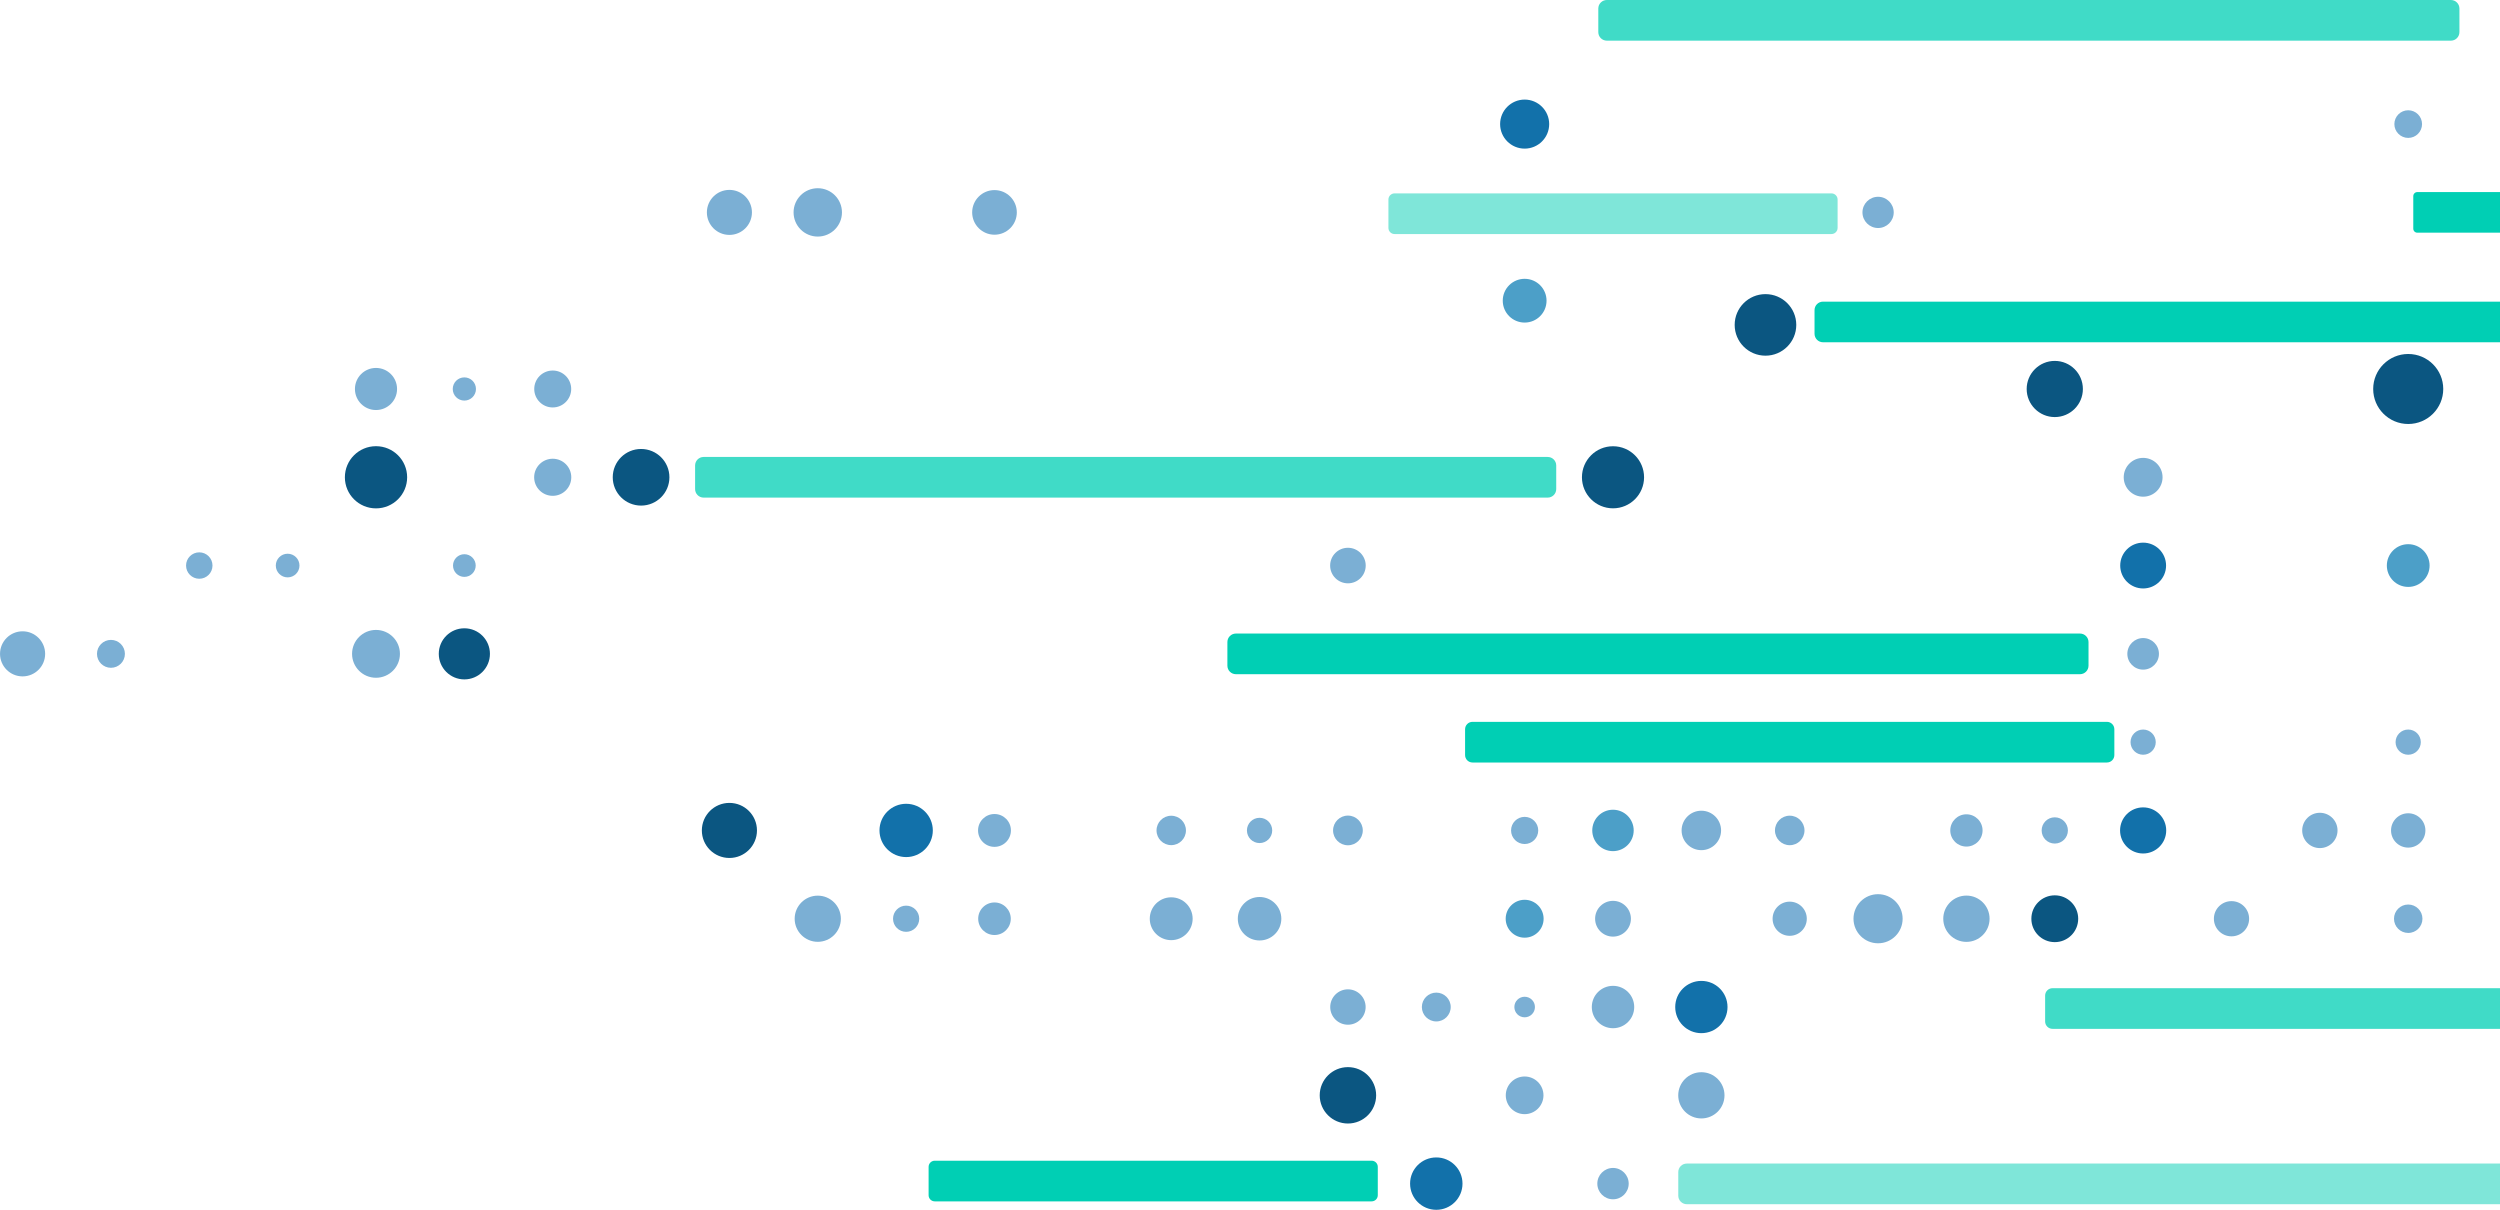 <svg width="622" height="301" viewBox="0 0 622 301" fill="none" xmlns="http://www.w3.org/2000/svg">
<g clip-path="url(#clip0_130_11032)">
<path d="M339.769 250.549C339.769 252.978 337.796 254.949 335.365 254.949C332.934 254.949 330.961 252.978 330.961 250.549C330.961 248.12 332.934 246.148 335.365 246.148C337.796 246.148 339.769 248.12 339.769 250.549Z" fill="#7BAFD4"/>
<path d="M342.385 272.517C342.385 276.389 339.24 279.532 335.365 279.532C331.49 279.532 328.344 276.389 328.344 272.517C328.344 268.645 331.49 265.501 335.365 265.501C339.24 265.501 342.385 268.645 342.385 272.517Z" fill="#0B5681"/>
<path d="M360.938 250.549C360.938 252.528 359.329 254.135 357.349 254.135C355.368 254.135 353.76 252.528 353.76 250.549C353.76 248.57 355.368 246.962 357.349 246.962C359.329 246.962 360.938 248.57 360.938 250.549Z" fill="#7BAFD4"/>
<path d="M363.869 294.485C363.869 298.085 360.952 301 357.349 301C353.746 301 350.829 298.085 350.829 294.485C350.829 290.884 353.746 287.969 357.349 287.969C360.952 287.969 363.869 290.884 363.869 294.485Z" fill="#1271AA"/>
<path d="M384.051 228.581C384.051 231.188 381.935 233.296 379.333 233.296C376.73 233.296 374.614 231.181 374.614 228.581C374.614 225.98 376.73 223.866 379.333 223.866C381.935 223.866 384.051 225.98 384.051 228.581Z" fill="#4C9FC8"/>
<path d="M381.892 250.549C381.892 251.963 380.748 253.106 379.332 253.106C377.917 253.106 376.773 251.963 376.773 250.549C376.773 249.134 377.917 247.991 379.332 247.991C380.748 247.991 381.892 249.134 381.892 250.549Z" fill="#7BAFD4"/>
<path d="M384.016 272.517C384.016 275.103 381.914 277.203 379.326 277.203C376.738 277.203 374.636 275.103 374.636 272.517C374.636 269.931 376.738 267.83 379.326 267.83C381.914 267.83 384.016 269.931 384.016 272.517Z" fill="#7BAFD4"/>
<path d="M406.593 250.549C406.593 253.463 404.234 255.821 401.317 255.821C398.4 255.821 396.041 253.463 396.041 250.549C396.041 247.634 398.4 245.276 401.317 245.276C404.234 245.276 406.593 247.634 406.593 250.549Z" fill="#7BAFD4"/>
<path d="M405.22 294.485C405.22 296.642 403.469 298.385 401.317 298.385C399.165 298.385 397.413 296.635 397.413 294.485C397.413 292.334 399.165 290.584 401.317 290.584C403.469 290.584 405.22 292.334 405.22 294.485Z" fill="#7BAFD4"/>
<path d="M429.807 250.549C429.807 254.142 426.897 257.05 423.301 257.05C419.705 257.05 416.795 254.142 416.795 250.549C416.795 246.955 419.705 244.048 423.301 244.048C426.897 244.048 429.807 246.955 429.807 250.549Z" fill="#1271AA"/>
<path d="M429.056 272.517C429.056 275.696 426.475 278.268 423.301 278.268C420.126 278.268 417.545 275.689 417.545 272.517C417.545 269.345 420.126 266.766 423.301 266.766C426.475 266.766 429.056 269.345 429.056 272.517Z" fill="#7BAFD4"/>
<path d="M11.232 162.677C11.232 165.777 8.715 168.285 5.619 168.285C2.524 168.285 0.007 165.77 0.007 162.677C0.007 159.584 2.524 157.069 5.619 157.069C8.715 157.069 11.232 159.584 11.232 162.677Z" fill="#7BAFD4"/>
<path d="M31.078 162.677C31.078 164.599 29.519 166.149 27.603 166.149C25.687 166.149 24.129 164.592 24.129 162.677C24.129 160.762 25.687 159.205 27.603 159.205C29.519 159.205 31.078 160.762 31.078 162.677Z" fill="#7BAFD4"/>
<path d="M52.869 140.709C52.869 142.524 51.396 143.995 49.58 143.995C47.764 143.995 46.291 142.524 46.291 140.709C46.291 138.895 47.764 137.423 49.58 137.423C51.396 137.423 52.869 138.895 52.869 140.709Z" fill="#7BAFD4"/>
<path d="M71.564 143.652C73.191 143.652 74.51 142.335 74.51 140.709C74.51 139.083 73.191 137.766 71.564 137.766C69.937 137.766 68.619 139.083 68.619 140.709C68.619 142.335 69.937 143.652 71.564 143.652Z" fill="#7BAFD4"/>
<path d="M98.788 96.78C98.788 99.674 96.444 102.017 93.548 102.017C90.653 102.017 88.308 99.674 88.308 96.78C88.308 93.887 90.653 91.544 93.548 91.544C96.444 91.544 98.788 93.887 98.788 96.78Z" fill="#7BAFD4"/>
<path d="M101.298 118.748C101.298 123.02 97.831 126.485 93.548 126.485C89.266 126.485 85.806 123.02 85.806 118.748C85.806 114.476 89.273 111.011 93.548 111.011C97.824 111.011 101.298 114.476 101.298 118.748Z" fill="#0B5681"/>
<path d="M99.503 162.677C99.503 165.963 96.837 168.628 93.548 168.628C90.26 168.628 87.593 165.963 87.593 162.677C87.593 159.391 90.26 156.726 93.548 156.726C96.837 156.726 99.503 159.391 99.503 162.677Z" fill="#7BAFD4"/>
<path d="M115.532 99.667C117.127 99.667 118.42 98.374 118.42 96.781C118.42 95.186 117.127 93.894 115.532 93.894C113.937 93.894 112.644 95.186 112.644 96.781C112.644 98.374 113.937 99.667 115.532 99.667Z" fill="#7BAFD4"/>
<path d="M118.356 140.709C118.356 142.267 117.091 143.531 115.532 143.531C113.973 143.531 112.708 142.267 112.708 140.709C112.708 139.152 113.973 137.887 115.532 137.887C117.091 137.887 118.356 139.152 118.356 140.709Z" fill="#7BAFD4"/>
<path d="M115.532 169.035C119.046 169.035 121.895 166.189 121.895 162.677C121.895 159.166 119.046 156.319 115.532 156.319C112.018 156.319 109.169 159.166 109.169 162.677C109.169 166.189 112.018 169.035 115.532 169.035Z" fill="#0B5681"/>
<path d="M137.516 101.374C140.055 101.374 142.113 99.317 142.113 96.78C142.113 94.243 140.055 92.187 137.516 92.187C134.977 92.187 132.919 94.243 132.919 96.78C132.919 99.317 134.977 101.374 137.516 101.374Z" fill="#7BAFD4"/>
<path d="M137.516 123.363C140.067 123.363 142.134 121.297 142.134 118.748C142.134 116.2 140.067 114.133 137.516 114.133C134.965 114.133 132.897 116.2 132.897 118.748C132.897 121.297 134.965 123.363 137.516 123.363Z" fill="#7BAFD4"/>
<path d="M188.333 206.613C188.333 210.392 185.266 213.464 181.477 213.464C177.688 213.464 174.621 210.399 174.621 206.613C174.621 202.827 177.688 199.762 181.477 199.762C185.266 199.762 188.333 202.827 188.333 206.613Z" fill="#0B5681"/>
<path d="M209.209 228.581C209.209 231.753 206.635 234.325 203.461 234.325C200.287 234.325 197.713 231.753 197.713 228.581C197.713 225.409 200.287 222.837 203.461 222.837C206.635 222.837 209.209 225.409 209.209 228.581Z" fill="#7BAFD4"/>
<path d="M232.086 206.613C232.086 210.278 229.112 213.242 225.452 213.242C221.791 213.242 218.817 210.271 218.817 206.613C218.817 202.955 221.791 199.983 225.452 199.983C229.112 199.983 232.086 202.955 232.086 206.613Z" fill="#1271AA"/>
<path d="M225.445 231.839C227.245 231.839 228.705 230.38 228.705 228.581C228.705 226.782 227.245 225.323 225.445 225.323C223.644 225.323 222.185 226.782 222.185 228.581C222.185 230.38 223.644 231.839 225.445 231.839Z" fill="#7BAFD4"/>
<path d="M251.518 206.613C251.518 208.871 249.688 210.699 247.429 210.699C245.17 210.699 243.339 208.871 243.339 206.613C243.339 204.355 245.17 202.527 247.429 202.527C249.688 202.527 251.518 204.355 251.518 206.613Z" fill="#7BAFD4"/>
<path d="M247.429 232.632C249.667 232.632 251.482 230.818 251.482 228.581C251.482 226.344 249.667 224.53 247.429 224.53C245.19 224.53 243.375 226.344 243.375 228.581C243.375 230.818 245.19 232.632 247.429 232.632Z" fill="#7BAFD4"/>
<path d="M295.064 206.613C295.064 208.635 293.427 210.271 291.404 210.271C289.381 210.271 287.744 208.635 287.744 206.613C287.744 204.591 289.381 202.955 291.404 202.955C293.427 202.955 295.064 204.591 295.064 206.613Z" fill="#7BAFD4"/>
<path d="M296.73 228.581C296.73 231.524 294.342 233.91 291.397 233.91C288.451 233.91 286.063 231.524 286.063 228.581C286.063 225.638 288.451 223.251 291.397 223.251C294.342 223.251 296.73 225.638 296.73 228.581Z" fill="#7BAFD4"/>
<path d="M316.526 206.613C316.526 208.349 315.118 209.756 313.381 209.756C311.643 209.756 310.235 208.349 310.235 206.613C310.235 204.877 311.643 203.469 313.381 203.469C315.118 203.469 316.526 204.877 316.526 206.613Z" fill="#7BAFD4"/>
<path d="M318.793 228.581C318.793 231.567 316.369 233.989 313.381 233.989C310.392 233.989 307.969 231.567 307.969 228.581C307.969 225.595 310.392 223.173 313.381 223.173C316.369 223.173 318.793 225.595 318.793 228.581Z" fill="#7BAFD4"/>
<path d="M339.061 206.613C339.061 208.656 337.402 210.306 335.365 210.306C333.327 210.306 331.668 208.649 331.668 206.613C331.668 204.577 333.327 202.919 335.365 202.919C337.402 202.919 339.061 204.577 339.061 206.613Z" fill="#7BAFD4"/>
<path d="M382.714 206.613C382.714 208.478 381.199 209.992 379.333 209.992C377.467 209.992 375.951 208.478 375.951 206.613C375.951 204.748 377.467 203.234 379.333 203.234C381.199 203.234 382.714 204.748 382.714 206.613Z" fill="#7BAFD4"/>
<path d="M406.464 206.613C406.464 209.456 404.155 211.764 401.309 211.764C398.464 211.764 396.155 209.456 396.155 206.613C396.155 203.77 398.464 201.462 401.309 201.462C404.155 201.462 406.464 203.77 406.464 206.613Z" fill="#4C9FC8"/>
<path d="M405.771 228.581C405.771 231.038 403.776 233.032 401.317 233.032C398.857 233.032 396.863 231.038 396.863 228.581C396.863 226.123 398.857 224.13 401.317 224.13C403.776 224.13 405.771 226.123 405.771 228.581Z" fill="#7BAFD4"/>
<path d="M428.205 206.613C428.205 209.32 426.003 211.521 423.293 211.521C420.584 211.521 418.382 209.32 418.382 206.613C418.382 203.905 420.584 201.705 423.293 201.705C426.003 201.705 428.205 203.905 428.205 206.613Z" fill="#7BAFD4"/>
<path d="M448.959 206.613C448.959 208.642 447.315 210.285 445.285 210.285C443.254 210.285 441.61 208.642 441.61 206.613C441.61 204.584 443.254 202.941 445.285 202.941C447.315 202.941 448.959 204.584 448.959 206.613Z" fill="#7BAFD4"/>
<path d="M449.531 228.581C449.531 230.931 447.629 232.831 445.277 232.831C442.925 232.831 441.023 230.931 441.023 228.581C441.023 226.23 442.925 224.33 445.277 224.33C447.629 224.33 449.531 226.23 449.531 228.581Z" fill="#7BAFD4"/>
<path d="M473.374 228.581C473.374 231.953 470.636 234.689 467.262 234.689C463.887 234.689 461.149 231.953 461.149 228.581C461.149 225.209 463.887 222.473 467.262 222.473C470.636 222.473 473.374 225.209 473.374 228.581Z" fill="#7BAFD4"/>
<path d="M489.245 210.628C491.464 210.628 493.263 208.83 493.263 206.613C493.263 204.395 491.464 202.598 489.245 202.598C487.026 202.598 485.228 204.395 485.228 206.613C485.228 208.83 487.026 210.628 489.245 210.628Z" fill="#7BAFD4"/>
<path d="M495.008 228.581C495.008 231.76 492.427 234.339 489.245 234.339C486.064 234.339 483.483 231.76 483.483 228.581C483.483 225.402 486.064 222.823 489.245 222.823C492.427 222.823 495.008 225.402 495.008 228.581Z" fill="#7BAFD4"/>
<path d="M514.496 206.613C514.496 208.413 513.038 209.878 511.229 209.878C509.42 209.878 507.962 208.42 507.962 206.613C507.962 204.806 509.42 203.348 511.229 203.348C513.038 203.348 514.496 204.806 514.496 206.613Z" fill="#7BAFD4"/>
<path d="M517.056 228.581C517.056 231.796 514.447 234.403 511.229 234.403C508.012 234.403 505.403 231.796 505.403 228.581C505.403 225.366 508.012 222.759 511.229 222.759C514.447 222.759 517.056 225.366 517.056 228.581Z" fill="#0B5681"/>
<path d="M533.214 212.35C536.384 212.35 538.954 209.781 538.954 206.613C538.954 203.445 536.384 200.876 533.214 200.876C530.043 200.876 527.473 203.445 527.473 206.613C527.473 209.781 530.043 212.35 533.214 212.35Z" fill="#1271AA"/>
<path d="M559.58 228.581C559.58 231.003 557.621 232.96 555.197 232.96C552.774 232.96 550.815 231.003 550.815 228.581C550.815 226.159 552.774 224.202 555.197 224.202C557.621 224.202 559.58 226.159 559.58 228.581Z" fill="#7BAFD4"/>
<path d="M581.578 206.613C581.578 209.042 579.612 211.006 577.181 211.006C574.751 211.006 572.785 209.042 572.785 206.613C572.785 204.184 574.751 202.219 577.181 202.219C579.612 202.219 581.578 204.184 581.578 206.613Z" fill="#7BAFD4"/>
<path d="M603.441 206.613C603.441 208.97 601.525 210.885 599.165 210.885C596.806 210.885 594.89 208.97 594.89 206.613C594.89 204.255 596.806 202.341 599.165 202.341C601.525 202.341 603.441 204.255 603.441 206.613Z" fill="#7BAFD4"/>
<path d="M602.704 228.581C602.704 230.531 601.124 232.117 599.165 232.117C597.206 232.117 595.626 230.538 595.626 228.581C595.626 226.623 597.214 225.044 599.165 225.044C601.117 225.044 602.704 226.63 602.704 228.581Z" fill="#7BAFD4"/>
<path d="M533.213 146.41C536.364 146.41 538.919 143.858 538.919 140.709C538.919 137.56 536.364 135.008 533.213 135.008C530.063 135.008 527.508 137.56 527.508 140.709C527.508 143.858 530.063 146.41 533.213 146.41Z" fill="#1271AA"/>
<path d="M533.213 166.606C535.385 166.606 537.145 164.847 537.145 162.677C537.145 160.507 535.385 158.748 533.213 158.748C531.042 158.748 529.281 160.507 529.281 162.677C529.281 164.847 531.042 166.606 533.213 166.606Z" fill="#7BAFD4"/>
<path d="M533.213 187.781C534.947 187.781 536.352 186.377 536.352 184.645C536.352 182.913 534.947 181.509 533.213 181.509C531.48 181.509 530.075 182.913 530.075 184.645C530.075 186.377 531.48 187.781 533.213 187.781Z" fill="#7BAFD4"/>
<path d="M602.604 30.877C602.604 32.777 601.06 34.313 599.165 34.313C597.271 34.313 595.719 32.77 595.719 30.877C595.719 28.983 597.263 27.433 599.165 27.433C601.067 27.433 602.604 28.976 602.604 30.877Z" fill="#7BAFD4"/>
<path d="M599.165 105.489C603.978 105.489 607.88 101.59 607.88 96.78C607.88 91.971 603.978 88.072 599.165 88.072C594.352 88.072 590.45 91.971 590.45 96.78C590.45 101.59 594.352 105.489 599.165 105.489Z" fill="#0B5681"/>
<path d="M599.165 146.024C602.103 146.024 604.484 143.645 604.484 140.709C604.484 137.774 602.103 135.394 599.165 135.394C596.228 135.394 593.846 137.774 593.846 140.709C593.846 143.645 596.228 146.024 599.165 146.024Z" fill="#4C9FC8"/>
<path d="M602.297 184.645C602.297 186.374 600.895 187.781 599.158 187.781C597.421 187.781 596.02 186.381 596.02 184.645C596.02 182.909 597.421 181.509 599.158 181.509C600.895 181.509 602.297 182.909 602.297 184.645Z" fill="#7BAFD4"/>
<path d="M159.5 125.792C163.393 125.792 166.549 122.639 166.549 118.748C166.549 114.858 163.393 111.704 159.5 111.704C155.607 111.704 152.451 114.858 152.451 118.748C152.451 122.639 155.607 125.792 159.5 125.792Z" fill="#0B5681"/>
<path d="M187.082 52.845C187.082 55.938 184.573 58.446 181.477 58.446C178.381 58.446 175.872 55.938 175.872 52.845C175.872 49.751 178.381 47.244 181.477 47.244C184.573 47.244 187.082 49.751 187.082 52.845Z" fill="#7BAFD4"/>
<path d="M209.48 52.844C209.48 56.166 206.785 58.86 203.461 58.86C200.136 58.86 197.441 56.166 197.441 52.844C197.441 49.522 200.136 46.829 203.461 46.829C206.785 46.829 209.48 49.522 209.48 52.844Z" fill="#7BAFD4"/>
<path d="M252.984 52.844C252.984 55.909 250.496 58.395 247.429 58.395C244.362 58.395 241.874 55.909 241.874 52.844C241.874 49.78 244.362 47.294 247.429 47.294C250.496 47.294 252.984 49.78 252.984 52.844Z" fill="#7BAFD4"/>
<path d="M339.79 140.709C339.79 143.152 337.81 145.131 335.365 145.131C332.92 145.131 330.939 143.152 330.939 140.709C330.939 138.266 332.92 136.287 335.365 136.287C337.81 136.287 339.79 138.266 339.79 140.709Z" fill="#7BAFD4"/>
<path d="M379.333 80.256C382.341 80.256 384.78 77.819 384.78 74.812C384.78 71.806 382.341 69.369 379.333 69.369C376.324 69.369 373.885 71.806 373.885 74.812C373.885 77.819 376.324 80.256 379.333 80.256Z" fill="#4C9FC8"/>
<path d="M401.317 126.471C405.585 126.471 409.045 123.013 409.045 118.748C409.045 114.483 405.585 111.026 401.317 111.026C397.048 111.026 393.588 114.483 393.588 118.748C393.588 123.013 397.048 126.471 401.317 126.471Z" fill="#0B5681"/>
<path d="M385.438 30.877C385.438 34.249 382.7 36.978 379.333 36.978C375.965 36.978 373.227 34.242 373.227 30.877C373.227 27.512 375.965 24.776 379.333 24.776C382.7 24.776 385.438 27.512 385.438 30.877Z" fill="#1271AA"/>
<path d="M446.914 80.835C446.914 85.064 443.483 88.493 439.25 88.493C435.018 88.493 431.586 85.064 431.586 80.835C431.586 76.606 435.018 73.177 439.25 73.177C443.483 73.177 446.914 76.606 446.914 80.835Z" fill="#0B5681"/>
<path d="M471.158 52.844C471.158 54.995 469.413 56.731 467.269 56.731C465.124 56.731 463.379 54.988 463.379 52.844C463.379 50.701 465.124 48.958 467.269 48.958C469.413 48.958 471.158 50.701 471.158 52.844Z" fill="#7BAFD4"/>
<path d="M518.221 96.78C518.221 100.638 515.09 103.767 511.229 103.767C507.369 103.767 504.237 100.638 504.237 96.78C504.237 92.922 507.369 89.793 511.229 89.793C515.09 89.793 518.221 92.922 518.221 96.78Z" fill="#0B5681"/>
<path d="M533.213 123.578C535.882 123.578 538.046 121.416 538.046 118.748C538.046 116.081 535.882 113.919 533.213 113.919C530.544 113.919 528.38 116.081 528.38 118.748C528.38 121.416 530.544 123.578 533.213 123.578Z" fill="#7BAFD4"/>
<path opacity="0.75" d="M622 245.862V255.978H510.665C509.649 255.978 508.827 255.15 508.827 254.135V247.705C508.827 246.691 509.649 245.862 510.665 245.862H622Z" fill="#00CFB4"/>
<path opacity="0.5" d="M622 289.491V299.607H419.676C418.504 299.607 417.553 298.657 417.553 297.485V291.613C417.553 290.441 418.504 289.491 419.676 289.491H622Z" fill="#00CFB4"/>
<path opacity="0.75" d="M609.782 0H399.78C398.607 0 397.656 0.95 397.656 2.122V7.994C397.656 9.166 398.607 10.116 399.78 10.116H609.782C610.955 10.116 611.905 9.166 611.905 7.994V2.122C611.905 0.95 610.955 0 609.782 0Z" fill="#00CFB4"/>
<path opacity="0.75" d="M385.066 113.69H175.064C173.891 113.69 172.94 114.64 172.94 115.812V121.685C172.94 122.856 173.891 123.806 175.064 123.806H385.066C386.239 123.806 387.189 122.856 387.189 121.685V115.812C387.189 114.64 386.239 113.69 385.066 113.69Z" fill="#00CFB4"/>
<path d="M622 47.787V57.895H601.431C600.874 57.895 600.423 57.453 600.423 56.895V48.794C600.423 48.237 600.874 47.787 601.431 47.787H622Z" fill="#00CFB4"/>
<path d="M341.263 288.784H232.566C231.721 288.784 231.036 289.468 231.036 290.313V297.371C231.036 298.215 231.721 298.9 232.566 298.9H341.263C342.108 298.9 342.793 298.215 342.793 297.371V290.313C342.793 289.468 342.108 288.784 341.263 288.784Z" fill="#00CFB4"/>
<path d="M517.499 157.626H307.497C306.324 157.626 305.374 158.576 305.374 159.748V165.62C305.374 166.792 306.324 167.742 307.497 167.742H517.499C518.672 167.742 519.623 166.792 519.623 165.62V159.748C519.623 158.576 518.672 157.626 517.499 157.626Z" fill="#00CFB4"/>
<path opacity="0.5" d="M455.665 48.115H346.968C346.123 48.115 345.438 48.8 345.438 49.644V56.702C345.438 57.547 346.123 58.231 346.968 58.231H455.665C456.51 58.231 457.195 57.547 457.195 56.702V49.644C457.195 48.8 456.51 48.115 455.665 48.115Z" fill="#00CFB4"/>
<path d="M524.205 179.594H366.357C365.338 179.594 364.512 180.419 364.512 181.437V187.867C364.512 188.885 365.338 189.71 366.357 189.71H524.205C525.224 189.71 526.05 188.885 526.05 187.867V181.437C526.05 180.419 525.224 179.594 524.205 179.594Z" fill="#00CFB4"/>
<path d="M622 75.048V85.157H453.571C452.398 85.157 451.455 84.207 451.455 83.035V77.163C451.455 75.991 452.398 75.048 453.571 75.048H622Z" fill="#00CFB4"/>
</g>
<defs>
<clipPath id="clip0_130_11032">
<rect width="622" height="301" fill="white"/>
</clipPath>
</defs>
</svg>
